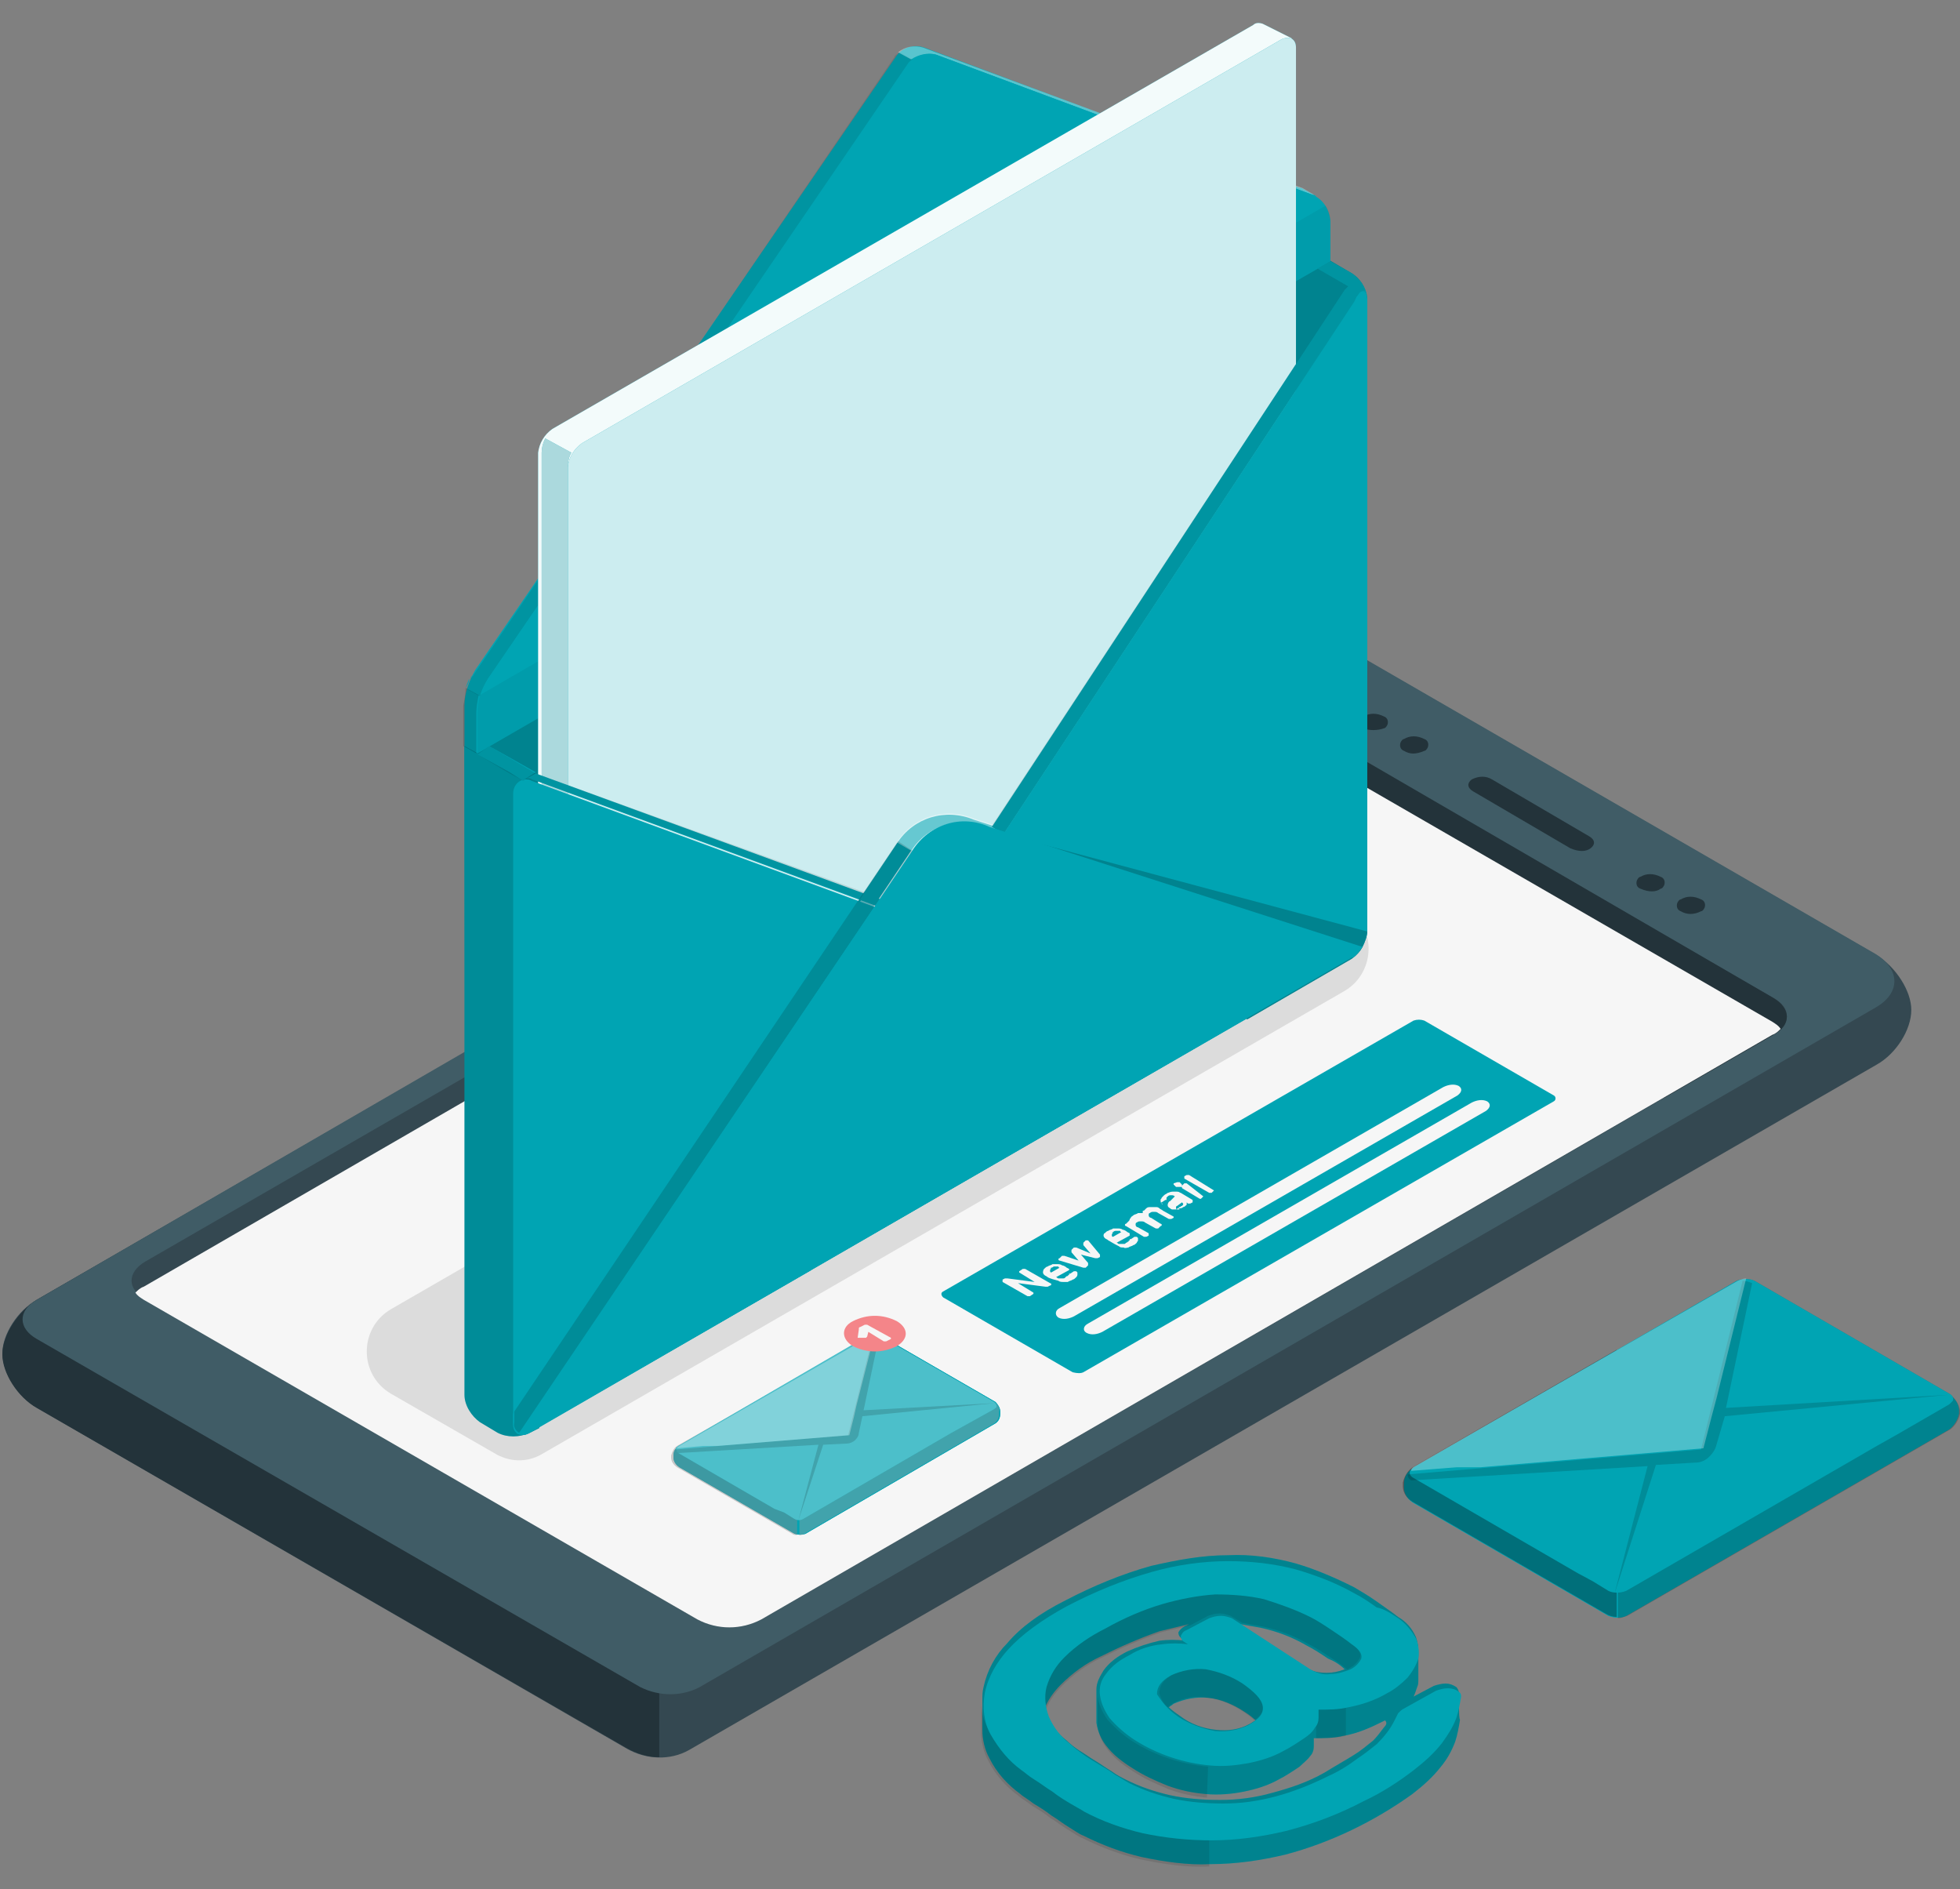 <?xml version="1.0" encoding="UTF-8"?> <!-- Generator: Adobe Illustrator 25.0.1, SVG Export Plug-In . SVG Version: 6.00 Build 0) --> <svg xmlns="http://www.w3.org/2000/svg" xmlns:xlink="http://www.w3.org/1999/xlink" version="1.1" id="Layer_1" x="0px" y="0px" viewBox="0 0 165 159" style="enable-background:new 0 0 165 159;" xml:space="preserve"><rect x="0" y="0" width="165" height="159" fill="#808080" stroke="none"/> <style type="text/css"> .st0{fill:#344851;} .st1{fill:#23333A;} .st2{fill:#405C66;} .st3{fill:#F6F6F6;} .st4{fill:#00A4B3;} .st5{opacity:0.3;fill:#FFFFFF;enable-background:new ;} .st6{opacity:0.15;fill:#010101;enable-background:new ;} .st7{opacity:0.2;fill:#010101;enable-background:new ;} .st8{fill:#F48589;} .st9{fill:#DCDCDC;} .st10{opacity:0.1;fill:#010101;enable-background:new ;} .st11{opacity:0.35;fill:#FFFFFF;enable-background:new ;} .st12{opacity:5.000000e-02;fill:#010101;enable-background:new ;} .st13{opacity:0.95;fill:#FFFFFF;enable-background:new ;} .st14{opacity:0.8;fill:#FFFFFF;enable-background:new ;} .st15{opacity:0.7;fill:#FFFFFF;enable-background:new ;} .st16{opacity:0.4;fill:#FFFFFF;enable-background:new ;} </style> <g> <g id="freepik--Device--inject-5_4_"> <g id="freepik--device--inject-5_4_"> <g id="freepik--Mobile--inject-5_4_"> <path class="st0" d="M3.1,118.5l49.7,28.7c1.6,0.9,3.6,1,5.2,0.1l100-57.7c1.6-0.9,2.9-2.9,2.9-4.6c0-1.6-1.3-3.6-2.9-4.6 l-49.5-28.6c-1.8-0.9-3.9-0.9-5.7,0L3.1,109.4c-1.6,0.9-2.9,2.9-2.9,4.5S1.5,117.6,3.1,118.5z"></path> <path class="st1" d="M52.7,147.1L3.1,118.5c-1.6-0.9-2.9-2.9-2.9-4.5s1.3-3.6,2.9-4.6l52.4-30.2v68.7 C54.5,147.9,53.6,147.6,52.7,147.1z"></path> <path class="st2" d="M53.9,142c1.6,0.8,3.5,0.8,5,0l99-57.2c2.1-1.2,2.1-3.2,0-4.5l-49.5-28.6c-1.8-0.9-3.9-0.9-5.7,0L3.1,109.4 c-1.6,0.9-1.6,2.4,0,3.3L53.9,142z"></path> <path class="st0" d="M58.7,136.3c1.7,0.9,3.7,0.9,5.4,0l85.2-49.2c1.5-0.9,1.5-2.3,0-3.1l-46.6-26.9c-1.7-0.9-3.7-0.9-5.4,0 l-85.1,49.1c-1.5,0.9-1.5,2.3,0,3.1L58.7,136.3z"></path> <path class="st1" d="M100.2,56.4c0.9,0,1.8,0.2,2.6,0.6l46.5,27c1.5,0.9,1.5,2.3,0,3.1l-9.2,5.3l-39.9-25.5V56.4L100.2,56.4z"></path> <path class="st3" d="M97.2,59.1c1.7-0.9,3.7-0.9,5.4,0L149.2,86c0.3,0.2,0.5,0.3,0.7,0.6c-0.2,0.2-0.4,0.4-0.7,0.5l-85.1,49.2 c-1.7,0.9-3.7,0.9-5.4,0l-46.6-26.9c-0.3-0.2-0.5-0.3-0.7-0.6c0.2-0.2,0.4-0.4,0.7-0.5L97.2,59.1z"></path> <path class="st1" d="M132.2,71.4l-8.2-4.8c-0.5-0.3-0.5-0.7-0.1-1c0.6-0.3,1.2-0.3,1.7,0l8.2,4.8c0.5,0.3,0.5,0.7,0.1,1 C133.5,71.7,132.9,71.7,132.2,71.4z"></path> <path class="st1" d="M118.2,63.2c-0.3-0.1-0.4-0.4-0.3-0.7c0.1-0.2,0.2-0.3,0.3-0.3c0.5-0.3,1.1-0.3,1.7,0 c0.3,0.1,0.4,0.4,0.3,0.7c-0.1,0.2-0.2,0.3-0.3,0.3C119.2,63.5,118.7,63.5,118.2,63.2z"></path> <path class="st1" d="M114.8,61.3c-0.3-0.1-0.4-0.4-0.3-0.7c0.1-0.2,0.2-0.3,0.3-0.3c0.5-0.3,1.1-0.3,1.7,0 c0.3,0.1,0.4,0.4,0.3,0.7c-0.1,0.2-0.2,0.3-0.3,0.3C116,61.5,115.2,61.5,114.8,61.3z"></path> <path class="st1" d="M141.5,76.7c-0.3-0.1-0.4-0.4-0.3-0.7c0.1-0.2,0.2-0.3,0.3-0.3c0.5-0.3,1.1-0.3,1.7,0 c0.3,0.1,0.4,0.4,0.3,0.7c-0.1,0.2-0.2,0.3-0.3,0.3C142.6,77,142,77,141.5,76.7z"></path> <path class="st1" d="M138.1,74.8c-0.3-0.1-0.4-0.4-0.3-0.7c0.1-0.2,0.2-0.3,0.3-0.3c0.5-0.3,1.1-0.3,1.7,0 c0.3,0.1,0.4,0.4,0.3,0.7c-0.1,0.2-0.2,0.3-0.3,0.3C139.4,75.1,138.8,75.1,138.1,74.8z"></path> </g> <g id="freepik--mail-notification--inject-5_4_"> <path class="st4" d="M56.7,122.5v0.2c0,0.3,0.2,0.6,0.5,0.8l9.7,5.6c0.3,0.1,0.6,0.1,0.9,0l16-9.3c0.3-0.2,0.4-0.5,0.4-0.8v-0.2 c0-0.3-0.2-0.6-0.4-0.8l-9.7-5.6c-0.3-0.1-0.6-0.1-0.9,0l-16,9.3C56.8,121.9,56.7,122.2,56.7,122.5z"></path> <path class="st4" d="M56.7,122.5v0.2c0,0.3,0.2,0.6,0.5,0.8l9.7,5.6c0.3,0.1,0.6,0.1,0.9,0l16-9.3c0.3-0.2,0.4-0.5,0.4-0.8v-0.2 c0-0.3-0.2-0.6-0.4-0.8l-9.7-5.6c-0.3-0.1-0.6-0.1-0.9,0l-16,9.3C56.8,121.9,56.7,122.2,56.7,122.5z"></path> <path class="st5" d="M83.8,118.1l-9.7-5.6c-0.3-0.1-0.6-0.1-0.9,0l-5.9,3.4v13.3l0,0c0.2,0,0.3,0,0.4-0.1l16-9.3 c0.3-0.2,0.4-0.5,0.4-0.8v-0.2C84.2,118.6,84,118.2,83.8,118.1z"></path> <path class="st6" d="M83.8,118.1l-9.7-5.6c-0.3-0.1-0.6-0.1-0.9,0l-5.9,3.4v13.3l0,0c0.2,0,0.3,0,0.4-0.1l16-9.3 c0.3-0.2,0.4-0.5,0.4-0.8v-0.2C84.2,118.6,84,118.2,83.8,118.1z"></path> <path class="st5" d="M67.2,115.9L57,121.7c-0.3,0.2-0.4,0.5-0.5,0.8v0.2c0,0.3,0.2,0.6,0.5,0.8l9.7,5.6c0.1,0.1,0.3,0.1,0.4,0.1 l0,0L67.2,115.9L67.2,115.9z"></path> <path class="st7" d="M67.2,115.9L57,121.7c-0.3,0.2-0.4,0.5-0.5,0.8v0.2c0,0.3,0.2,0.6,0.5,0.8l9.7,5.6c0.1,0.1,0.3,0.1,0.4,0.1 l0,0L67.2,115.9L67.2,115.9z"></path> <path class="st4" d="M65.2,127l-8.1-4.7c-0.1-0.1-0.2-0.2-0.2-0.4c0-0.1,0.1-0.1,0.2-0.2l16-9.3c0.3-0.1,0.6-0.1,0.9,0l9.7,5.6 c0.1,0.1,0.2,0.2,0.2,0.4c0,0.1-0.1,0.1-0.2,0.2l-2.7,1.5l-0.9,0.5l-12.4,7.2c-0.3,0.2-0.6,0.2-0.9,0l-0.8-0.5L65.2,127z"></path> <path class="st5" d="M65.2,127l-8.1-4.7c-0.1-0.1-0.2-0.2-0.2-0.4c0-0.1,0.1-0.1,0.2-0.2l16-9.3c0.3-0.1,0.6-0.1,0.9,0l9.7,5.6 c0.1,0.1,0.2,0.2,0.2,0.4c0,0.1-0.1,0.1-0.2,0.2l-2.7,1.5l-0.9,0.5l-12.4,7.2c-0.3,0.2-0.6,0.2-0.9,0l-0.8-0.5L65.2,127z"></path> <path class="st6" d="M72.6,119.2l11.1-1.1l-11,0.6l1.3-6.2c-0.2-0.1-0.3-0.1-0.5-0.1l-2.1,8.4L56.9,122c0,0.1,0.1,0.2,0.2,0.3 l11.8-0.7l-1.7,6.4l2.1-6.4l0,0l2-0.1c0.2,0,0.5-0.1,0.7-0.3l0,0c0.2-0.2,0.3-0.4,0.3-0.6L72.6,119.2z"></path> <path class="st5" d="M60.4,121.7l11.1-0.9l0.4-1.6l0.2-0.9l1.5-5.9c-0.1,0-0.3,0-0.4,0.1l-8,4.6l-8,4.6 c-0.1,0.1-0.2,0.1-0.2,0.2l2.2-0.2L60.4,121.7z"></path> <path class="st8" d="M71.8,111.2c1.2-0.6,2.5-0.6,3.7,0c1,0.6,1,1.5,0,2.1c-1.2,0.6-2.5,0.6-3.7,0 C70.8,112.7,70.8,111.7,71.8,111.2z"></path> <path class="st3" d="M72.2,112.6L72.2,112.6C72.2,112.5,72.2,112.5,72.2,112.6l0.1-0.7c0,0,0,0,0-0.1c0,0,0-0.1,0.1-0.1l0.4-0.2 h0.1H73l2,1.1c0,0,0,0,0,0.1l0,0l-0.4,0.2h-0.1h-0.1l-1.3-0.8l-0.1,0.4c0,0,0,0-0.1,0.1h-0.1H72.2z"></path> </g> <g id="freepik--Notification--inject-5_4_"> <path class="st4" d="M90.3,115.5l-10.9-6.3c-0.2-0.2-0.2-0.4,0-0.5L119,85.9c0.3-0.1,0.6-0.1,0.9,0l10.9,6.3 c0.2,0.1,0.2,0.4,0,0.5l-39.6,22.8C91,115.6,90.7,115.6,90.3,115.5z"></path> <path class="st3" d="M88.2,108.3L88.2,108.3h-0.2l-2.3-0.3l1.3,0.8c0,0,0,0,0,0.1l0,0l-0.3,0.2h-0.1h-0.1l-2.1-1.2 c0,0,0,0,0-0.1c0,0,0,0,0-0.1l0.2-0.1h0.1h0.1l2.3,0.3l-1.3-0.8c0,0,0,0,0-0.1l0,0l0.3-0.2h0.1h0.1l2.1,1.2c0,0,0.1,0,0.1,0.1 c0,0,0,0.1-0.1,0.1L88.2,108.3z"></path> <path class="st3" d="M88.2,107.5c-0.1-0.1-0.2-0.1-0.3-0.2c-0.1-0.1-0.1-0.2-0.1-0.2s0-0.2,0.1-0.3c0.1-0.1,0.2-0.2,0.3-0.2 c0.1-0.1,0.3-0.1,0.4-0.2c0.1,0,0.3,0,0.4,0s0.3,0,0.4,0.1c0.1,0,0.3,0.1,0.4,0.2l0.2,0.1c0,0,0,0,0,0.1l0,0l-1.1,0.6 c0.1,0,0.1,0.1,0.2,0.1s0.1,0,0.2,0s0.1,0,0.2,0s0.1,0,0.2-0.1s0.1-0.1,0.2-0.1c0,0,0-0.1,0.1-0.1c0,0,0,0,0-0.1c0,0,0,0,0.1,0 l0.3-0.2h0.1h0.1l0.1,0.1c0,0.1,0,0.1,0,0.2s-0.1,0.2-0.1,0.2c-0.1,0.1-0.2,0.2-0.3,0.2c-0.1,0.1-0.3,0.1-0.4,0.2 c-0.1,0-0.3,0-0.4,0s-0.3,0-0.4-0.1C88.3,107.6,88.2,107.5,88.2,107.5z M88.5,106.7C88.4,106.7,88.4,106.8,88.5,106.7l-0.1,0.2 v0.1c0,0,0,0.1,0.1,0.1l0.7-0.4c0,0-0.1,0-0.1-0.1c-0.1,0-0.1,0-0.2,0s-0.1,0-0.2,0C88.6,106.7,88.5,106.7,88.5,106.7z"></path> <path class="st3" d="M91.8,105.5l-0.6-0.7c0,0,0,0,0-0.1c0,0,0,0,0-0.1l0.2-0.2h0.1h0.1l0,0l1,1.2c0,0,0,0,0,0.1c0,0,0,0,0,0.1 l-0.2,0.1h-0.1h-0.1l-1.2-0.3l0.6,0.7c0,0,0,0,0,0.1c0,0,0,0,0,0.1l-0.2,0.2h-0.1h-0.1l-2-0.6l0,0c0,0-0.1,0-0.1-0.1 c0,0,0-0.1,0.1-0.1l0.2-0.2h0.1h0.1l1.2,0.4l-0.6-0.7c0,0,0,0,0-0.1c0,0,0,0,0-0.1l0.2-0.2h0.1h0.1L91.8,105.5z"></path> <path class="st3" d="M93.3,104.4c-0.1-0.1-0.2-0.1-0.3-0.2c-0.1-0.1-0.1-0.2-0.1-0.2s0-0.2,0.1-0.2c0.1-0.1,0.2-0.2,0.3-0.2 c0.1-0.1,0.3-0.1,0.4-0.2c0.1,0,0.3,0,0.4,0s0.3,0,0.4,0.1c0.1,0,0.3,0.1,0.4,0.2l0.2,0.1c0,0,0,0,0,0.1c0,0,0,0,0,0.1l-1.1,0.6 c0.1,0,0.1,0.1,0.2,0.1s0.1,0,0.2,0s0.1,0,0.2,0s0.1,0,0.2-0.1c0.1,0,0.1-0.1,0.2-0.1c0,0,0-0.1,0.1-0.1c0,0,0,0,0-0.1 c0,0,0,0,0.1,0l0.3-0.2c0.1,0,0.1,0,0.2,0l0.1,0.1c0,0.1,0,0.1,0,0.2s-0.1,0.1-0.1,0.2c-0.1,0.1-0.2,0.2-0.3,0.2 c-0.1,0.1-0.3,0.1-0.4,0.2c-0.1,0-0.3,0.1-0.4,0c-0.2,0-0.3,0-0.4-0.1C93.6,104.6,93.5,104.5,93.3,104.4z M93.7,103.7 C93.6,103.7,93.6,103.8,93.7,103.7l-0.1,0.2v0.1c0,0,0,0.1,0.1,0.1l0.7-0.4c0,0-0.1,0-0.1-0.1c-0.1,0-0.1,0-0.2,0s-0.1,0-0.2,0 C93.8,103.6,93.7,103.7,93.7,103.7L93.7,103.7z"></path> <path class="st3" d="M95.1,102.7c0-0.1,0-0.1,0.1-0.2c0-0.1,0.1-0.1,0.2-0.2s0.3-0.1,0.4-0.2c0.1,0,0.3,0,0.4,0V102 c0-0.1,0-0.1,0.1-0.1l0.1-0.1l0.1-0.1c0.1-0.1,0.2-0.1,0.4-0.1c0.1,0,0.2,0,0.4,0c0.1,0,0.2,0,0.3,0.1s0.2,0.1,0.3,0.2l0.9,0.5 v0.1l0,0l-0.2,0.1h-0.1h-0.1l-0.9-0.5c-0.1-0.1-0.2-0.1-0.4-0.1c-0.1,0-0.2,0-0.3,0.1c-0.1,0-0.1,0.1-0.1,0.2s0.1,0.2,0.2,0.2 l0.8,0.5c0,0,0.1,0,0.1,0.1c0,0,0,0.1-0.1,0.1l-0.2,0.2h-0.1h-0.1l-0.9-0.5c-0.1-0.1-0.2-0.1-0.4-0.1c-0.1,0-0.2,0-0.3,0.1 c-0.1,0-0.1,0.1-0.1,0.2s0.1,0.2,0.2,0.2l0.9,0.5c0,0,0,0,0,0.1c0,0,0,0,0,0.1l-0.2,0.1c-0.1,0-0.1,0-0.2,0l-1.5-0.9 c0,0-0.1,0-0.1-0.1c0,0,0-0.1,0.1-0.1L95.1,102.7L95.1,102.7C95.1,102.8,95,102.6,95.1,102.7L95.1,102.7z"></path> <path class="st3" d="M97.8,101.3L97.8,101.3c-0.1-0.1-0.1-0.2-0.1-0.3s0.1-0.1,0.1-0.2c0.1-0.1,0.2-0.2,0.2-0.2 c0.1-0.1,0.2-0.1,0.3-0.2c0.1,0,0.2-0.1,0.4-0.1c0.1,0,0.2,0,0.4,0s0.2,0.1,0.3,0.1l1,0.6c0,0,0,0,0,0.1c0,0,0,0,0,0.1l-0.2,0.1 h-0.1h-0.1l-0.1-0.1c0,0.1,0,0.2,0,0.2c-0.1,0.1-0.2,0.2-0.3,0.2c-0.1,0.1-0.2,0.1-0.3,0.1c-0.1,0-0.2,0-0.3,0.1 c-0.1,0-0.2,0-0.3,0c-0.1,0-0.2-0.1-0.2-0.1c-0.2-0.1-0.2-0.2-0.2-0.3c0-0.1,0.1-0.3,0.2-0.3l0.4-0.4c-0.1-0.1-0.2-0.1-0.3-0.1 s-0.2,0-0.3,0.1l-0.1,0.1v0.1c0,0,0,0,0,0.1c0,0,0,0-0.1,0l-0.3,0.2h-0.1C98,101.4,97.8,101.4,97.8,101.3z M99.3,101.6 c0.1,0,0.1-0.1,0.2-0.1l0.1-0.1v-0.1l-0.1-0.1l0,0l-0.4,0.3c-0.1,0-0.1,0.1-0.1,0.2c0,0,0,0.1,0.1,0.1s0.1,0,0.2,0 C99.2,101.6,99.2,101.6,99.3,101.6L99.3,101.6z"></path> <path class="st3" d="M99.1,99.5c0.1,0,0.1,0,0.2,0l0.2,0.2c0,0,0,0,0,0.1c0,0,0,0,0,0.1l-0.3,0h-0.1H99l-0.2-0.2c0,0,0,0,0-0.1 l0,0L99.1,99.5z M101.3,100.7L101.3,100.7C101.3,100.8,101.3,100.8,101.3,100.7l-0.2,0.2h-0.1H101l-1.5-0.9c0,0,0,0,0-0.1 c0,0,0,0,0-0.1l0.2-0.2h0.1h0.1L101.3,100.7z"></path> <path class="st3" d="M102.2,100.2C102.2,100.2,102.2,100.2,102.2,100.2C102.2,100.3,102.2,100.3,102.2,100.2l-0.2,0.2h-0.1h-0.1 l-2.1-1.2c0,0,0,0,0-0.1c0,0,0,0,0-0.1l0.2-0.1h0.1h0.1L102.2,100.2z"></path> <path class="st3" d="M89.2,110.1l32.3-18.6c0.4-0.2,0.9-0.3,1.3-0.1c0.3,0.2,0.3,0.5-0.1,0.8l-32.3,18.6 c-0.4,0.2-0.9,0.3-1.3,0.1C88.8,110.7,88.8,110.3,89.2,110.1z"></path> <path class="st3" d="M91.6,111.4l32.3-18.6c0.4-0.2,0.9-0.3,1.3-0.1c0.3,0.2,0.3,0.5-0.1,0.8l-32.3,18.6 c-0.4,0.2-0.9,0.3-1.3,0.1S91.2,111.6,91.6,111.4z"></path> </g> </g> </g> <g id="freepik--Character--inject-5_4_"> <g id="freepik--character-envelope--inject-5_4_"> <path id="freepik--shadow--inject-5_4_" class="st9" d="M41.6,122.3l-8.7-5c-2.7-1.6-2.7-5.5,0-7.1l67.4-38.9 c1.2-0.7,2.8-0.7,4,0l8.8,4.9c2.8,1.6,2.8,5.6,0.1,7.2l-67.6,39C44.4,123.1,42.9,123.1,41.6,122.3z"></path> <g id="freepik--Back--inject-5_4_"> <path class="st4" d="M39.1,62.8l71.8-41.5l2.9,1.7c0.8,0.5,1.3,1.4,1.3,2.3v53c-0.1,0.9-0.6,1.8-1.3,2.3l-69.1,39.9 c-0.8,0.4-1.8,0.4-2.7,0l-1.5-0.9c-0.8-0.5-1.3-1.4-1.3-2.3L39.1,62.8z"></path> <path class="st7" d="M39.1,62.8l71.8-41.5l2.9,1.7c0.8,0.5,1.3,1.4,1.3,2.3v53c-0.1,0.9-0.6,1.8-1.3,2.3l-69.1,39.9 c-0.8,0.4-1.8,0.4-2.7,0l-1.5-0.9c-0.8-0.5-1.3-1.4-1.3-2.3L39.1,62.8z"></path> <path class="st4" d="M110.5,16.7l0.3-0.2l-1.1-0.6l0,0c-0.1-0.1-0.2-0.1-0.3-0.1L77.8,4c-0.9-0.3-1.9,0-2.4,0.8L40,56.4 c-0.5,0.9-0.9,1.9-0.9,3v3.4l1.1,0.6L111,21.3v-3.4C110.8,17.5,110.8,17,110.5,16.7z"></path> <path class="st10" d="M76.8,5c-0.1,0.1-0.3,0.2-0.4,0.4L41.1,57.1c-0.3,0.5-0.5,1-0.7,1.5L39.3,58c0.1-0.3,0.2-0.5,0.3-0.8l0,0 c0-0.1,0.1-0.2,0.2-0.3l0,0c0.1-0.1,0.1-0.2,0.2-0.3L75.3,4.8c0.1-0.1,0.1-0.2,0.2-0.2c0.1-0.1,0.1-0.1,0.2-0.2L76.8,5z"></path> <path class="st11" d="M110.8,16.5c-0.1-0.1-0.2-0.1-0.3-0.1L78.8,4.6c-0.7-0.2-1.5,0-2.1,0.4l-1.1-0.6c0.6-0.5,1.4-0.6,2.1-0.4 l31.6,11.7c0.1,0,0.2,0.1,0.3,0.1L110.8,16.5z"></path> <path class="st4" d="M39.8,56.7c0.1-0.1,0.1-0.2,0.2-0.3C39.9,56.5,39.9,56.6,39.8,56.7z"></path> <path class="st4" d="M75.5,4.6c0.1-0.1,0.1-0.1,0.2-0.2C75.7,4.4,75.6,4.5,75.5,4.6z"></path> <path class="st4" d="M39.2,57.9c0.1-0.3,0.2-0.5,0.3-0.8C39.5,57.4,39.4,57.6,39.2,57.9z"></path> <path class="st4" d="M39.6,57.1c0-0.1,0.1-0.2,0.2-0.3C39.7,56.9,39.7,57,39.6,57.1z"></path> <path class="st7" d="M39.6,57.1L39.6,57.1L39.6,57.1z"></path> <path class="st7" d="M39.2,57.9L39.2,57.9L39.2,57.9z"></path> <path class="st7" d="M75.7,4.4L75.7,4.4L75.7,4.4z"></path> <path class="st7" d="M39.8,56.8L39.8,56.8L39.8,56.8z"></path> <path class="st7" d="M75.3,4.8c0.1-0.1,0.1-0.2,0.2-0.2C75.5,4.6,75.3,4.7,75.3,4.8z"></path> <path class="st4" d="M76.5,5.4L41.1,57.1C40.5,58,40.2,59,40.2,60v3.4L112,22v-3.4c-0.1-1-0.6-1.8-1.5-2.2L78.8,4.6 C78,4.4,77,4.7,76.5,5.4z"></path> <path class="st12" d="M112,18.5c0-0.4-0.2-0.9-0.4-1.2L40.4,58.5l0,0c-0.1,0.5-0.2,1-0.2,1.5v3.4L112,22V18.5z"></path> </g> <g id="freepik--Paper--inject-5_4_"> <path class="st4" d="M109,4c0-0.3-0.1-0.6-0.3-0.8L106.3,2c-0.3-0.1-0.6-0.1-0.8,0.1l-59,34c-0.7,0.5-1.1,1.2-1.2,2v70.6 c0,0.3,0.1,0.6,0.3,0.8l2.2,1.2c0.3,0.1,0.6,0.1,0.8-0.1l59-34c0.7-0.5,1.1-1.2,1.2-2.1V4H109z"></path> <path class="st13" d="M109,4c0-0.3-0.1-0.6-0.3-0.8L106.3,2c-0.3-0.1-0.6-0.1-0.8,0.1l-59,34c-0.7,0.5-1.1,1.2-1.2,2v70.6 c0,0.3,0.1,0.6,0.3,0.8l2.2,1.2c0.3,0.1,0.6,0.1,0.8-0.1l59-34c0.7-0.5,1.1-1.2,1.2-2.1V4H109z"></path> <path class="st4" d="M48.9,110.6l59-34c0.7-0.5,1.1-1.2,1.2-2V4c0-0.7-0.5-1-1.2-0.7l-58.9,34c-0.7,0.5-1.1,1.2-1.2,2v70.6 C47.7,110.7,48.2,111,48.9,110.6z"></path> <path class="st14" d="M48.9,110.6l59-34c0.7-0.5,1.1-1.2,1.2-2V4c0-0.7-0.5-1-1.2-0.7l-58.9,34c-0.7,0.5-1.1,1.2-1.2,2v70.6 C47.7,110.7,48.2,111,48.9,110.6z"></path> <path class="st4" d="M47.7,109.9c0,0.3,0.1,0.5,0.3,0.7c-0.4-0.2-1.9-1.1-2.1-1.2c-0.2-0.2-0.4-0.5-0.3-0.8V38.1 c0-0.4,0.1-0.8,0.3-1.2l2.2,1.2c-0.2,0.3-0.3,0.8-0.3,1.2v70.6H47.7z"></path> <path class="st15" d="M47.7,109.9c0,0.3,0.1,0.5,0.3,0.7c-0.4-0.2-1.9-1.1-2.1-1.2c-0.2-0.2-0.4-0.5-0.3-0.8V38.1 c0-0.4,0.1-0.8,0.3-1.2l2.2,1.2c-0.2,0.3-0.3,0.8-0.3,1.2v70.6H47.7z"></path> <path class="st12" d="M47.7,109.9c0,0.3,0.1,0.5,0.3,0.7c-0.4-0.2-1.9-1.1-2.1-1.2c-0.2-0.2-0.4-0.5-0.3-0.8V38.1 c0-0.4,0.1-0.8,0.3-1.2l2.2,1.2c-0.2,0.3-0.3,0.8-0.3,1.2v70.6H47.7z"></path> </g> <g id="freepik--Front--inject-5_4_"> <path class="st4" d="M113.2,79L113.2,79l-30-9.4c-2.3-1-5.1-0.2-6.5,2l-32,47.6l-1.2,0.7l0,0c-0.3,0.2-0.6,0.2-0.9,0.1l32.9-49 c1.4-2.2,4.1-3,6.5-2L113.2,79z"></path> <path class="st16" d="M73.8,76.3L73.8,76.3l-29.1,42.9l-1.2,0.7l0,0c-0.3,0.2-0.6,0.2-0.9,0.1l30-44.4L73.8,76.3z"></path> <path class="st16" d="M113.2,79L113.2,79l-30-9.4c-2.3-1-5.1-0.2-6.5,2l-1.2-0.7c1.4-2.2,4.1-3,6.5-2L113.2,79z"></path> <path class="st4" d="M115.1,25L115.1,25c-0.1-0.4-0.3-0.5-0.5-0.3c-0.1,0.1-0.2,0.2-0.3,0.4l-0.2,0.2L84.5,70.2l-4.4,6.1 c-0.6,0.7-1.5,1.1-2.4,0.9l-3.8-0.9L44.8,65.6c-0.2-0.1-0.4-0.1-0.6,0c-0.1,0-0.2,0-0.2,0.1l1.1-0.6l27.9,10.2l3.7,1.3 c0.9,0.2,1.8-0.2,2.4-0.9l4.4-6.1l29.7-45.2c0.1-0.1,0.2-0.2,0.3-0.3l-2.6-1.5L112,22l1.8,1C114.5,23.5,115,24.2,115.1,25z"></path> <path class="st16" d="M84.5,70.2l-4.4,6.2c-0.6,0.7-1.5,1.1-2.4,0.9l-3.8-0.9l0.1-0.1l0.2-0.3l2.5,0.6c0.9,0.2,1.8-0.2,2.4-0.9 l4.4-6.1L84.5,70.2z"></path> <path class="st10" d="M113.8,23l-1.8-1l-1.1,0.6l2.6,1.5l0,0c-0.1,0.1-0.2,0.2-0.3,0.3L83.5,69.5v0.1l0,0l1.1,0.6l29.5-44.9 l0.1-0.3c0.1-0.1,0.2-0.3,0.3-0.4c0.3-0.2,0.5-0.1,0.5,0.3l0,0C115,24.2,114.5,23.5,113.8,23z"></path> <path class="st4" d="M45.4,66.5l-6.3-3.7v54.6c0,0.9,0.6,1.8,1.3,2.3l1.5,0.9c0.8,0.4,1.8,0.4,2.7,0l0.8-0.4V66.5z"></path> <path class="st6" d="M45.4,66.5l-6.3-3.7v54.6c0,0.9,0.6,1.8,1.3,2.3l1.5,0.9c0.8,0.4,1.8,0.4,2.7,0l0.8-0.4V66.5z"></path> <path class="st4" d="M115.1,25.3v53c0,0.5-0.2,1-0.4,1.4c-0.2,0.3-0.5,0.7-0.8,0.9h-0.1l-0.1,0.1l-69.2,39.9l0,0 c-0.3,0.2-0.6,0.2-0.9,0.1c-0.2-0.1-0.4-0.4-0.4-0.7c0-0.1,0-0.2,0-0.2v-53c0-0.7,0.5-1.2,1.1-1.2c0.1,0,0.3,0,0.4,0.1 l29.1,10.7l3.8,0.9c0.9,0.2,1.8-0.2,2.4-0.9l4.4-6.1L114,25.4l0.2-0.4C114.7,24.3,115.1,24.5,115.1,25.3z"></path> <path class="st4" d="M113.8,80.7C113.8,80.7,113.8,80.6,113.8,80.7L113.8,80.7c0.4-0.3,0.7-0.6,0.9-1c0.2-0.4,0.4-0.9,0.4-1.3 l-30.6-8.2L105,85.8L113.8,80.7z"></path> <path class="st7" d="M113.8,80.7C113.8,80.7,113.8,80.6,113.8,80.7L113.8,80.7c0.4-0.3,0.7-0.6,0.9-1c0.2-0.4,0.4-0.9,0.4-1.3 l-30.6-8.2L105,85.8L113.8,80.7z"></path> <path class="st4" d="M43.2,119.8c0,0.3,0.1,0.7,0.4,0.9c0.3,0.1,0.7,0.1,0.9-0.1l0,0l23.8-13.7l5.4-30.5L43.2,119L43.2,119.8 L43.2,119.8z"></path> <path class="st6" d="M76.8,71.6l-33.1,49c-0.3-0.2-0.5-0.5-0.4-0.9v-0.9l32.3-48l0,0L76.8,71.6z"></path> <path class="st4" d="M114.7,79.7c-0.2,0.3-0.5,0.7-0.8,0.9h-0.1l-69.2,40l0,0c-0.3,0.2-0.6,0.2-0.9,0.1l33.1-49.1 c1.4-2.2,4.1-3.1,6.5-2L114.7,79.7z"></path> <path class="st6" d="M39.2,57.9l1.1,0.6c-0.1,0.5-0.2,1-0.2,1.5v3.4l-1.1-0.6v-3.4C39.1,58.9,39.2,58.4,39.2,57.9z"></path> <polygon class="st4" points="45.1,65 44,65.7 42.9,65 40.2,63.5 41.2,62.8 "></polygon> <path class="st10" d="M45.1,65.1l-3.9-2.3l-1,0.7l2.7,1.6l1.1,0.6l0,0c0.1,0,0.1,0,0.2-0.1c0.2,0,0.4,0,0.6,0l2.2,0.8l25.4,9.3 l0.4-0.6L45.1,65.1z"></path> </g> </g> </g> <g id="freepik--Icon--inject-5_4_"> <g id="freepik--At--inject-5_4_"> <path class="st4" d="M122.8,142.4c0-0.1-0.1-0.3-0.2-0.4c-0.3-0.2-0.6-0.3-0.9-0.3s-0.7,0.1-1,0.2l-1.7,0.9 c0.1-0.2,0.2-0.5,0.3-0.8c0.1-0.2,0.1-0.4,0.1-0.6c0-0.4,0-2.3,0-2.5c0-0.4-0.1-0.8-0.2-1.1c-0.3-0.7-0.8-1.3-1.5-1.7 c-0.5-0.4-1.1-0.8-1.8-1.3c-0.7-0.5-1.4-0.9-1.9-1.2c-1.6-0.8-3.2-1.5-4.9-2c-1.8-0.5-3.8-0.8-5.7-0.7c-2.2,0-4.3,0.4-6.5,0.9 c-2.5,0.7-4.9,1.7-7.2,2.9c-2.2,1.1-3.8,2.3-4.9,3.6c-1,1-1.7,2.3-2,3.7c-0.1,0.4-0.1,0.7-0.1,1.1c0,0.4,0,2.1,0,2.5 c0,0.8,0.2,1.7,0.6,2.4c0.6,1.2,1.5,2.2,2.6,3c0.2,0.2,0.6,0.4,1.1,0.8c0.5,0.3,1,0.6,1.5,1c0.5,0.3,1,0.7,1.5,1s0.9,0.6,1.2,0.7 c1.6,0.8,3.2,1.4,4.9,1.8c1.9,0.4,3.9,0.7,5.8,0.6c2.1,0,4.2-0.3,6.3-0.8c3.8-1,7.5-2.8,10.7-5.1c0.9-0.7,1.7-1.4,2.4-2.3 c0.5-0.6,0.9-1.3,1.2-2.1c0.2-0.6,0.3-1.2,0.4-1.8v-0.1C122.8,144.8,122.8,142.4,122.8,142.4z M116.5,145.4 c-0.3,0.4-0.6,0.8-0.9,1.1c-0.5,0.4-1.1,0.9-1.6,1.2c-0.8,0.5-1.7,1-2.5,1.5c-1.4,0.8-2.9,1.3-4.4,1.7c-1.4,0.4-2.9,0.6-4.4,0.6 c-1.4,0-2.8-0.1-4.2-0.4c-1.3-0.3-2.5-0.7-3.7-1.3c-0.4-0.2-0.8-0.4-1.2-0.7c-0.5-0.3-0.9-0.6-1.4-0.9c-0.5-0.3-0.9-0.6-1.4-0.9 c-0.3-0.2-0.7-0.5-1-0.8c-0.8-0.6-1.4-1.4-1.8-2.3c0-0.1-0.1-0.2-0.1-0.3c0.3-0.8,0.8-1.5,1.4-2.1c1-1,2.1-1.8,3.4-2.4 c1.6-0.8,3.2-1.5,4.9-2.1c0.8-0.2,1.7-0.4,2.5-0.6l-0.4,0.2c-0.2,0.1-0.4,0.3-0.5,0.5c0,0.2,0.1,0.4,0.3,0.5l0.3,0.2 c-0.7-0.1-1.5-0.1-2.2,0c-0.9,0.2-1.8,0.5-2.7,0.9c-0.8,0.4-1.5,0.9-2,1.6c-0.3,0.5-0.6,1-0.6,1.6c0,0.1,0,2.1,0,2.6 c0,0.1,0,0.2,0,0.2c0.1,0.7,0.4,1.4,0.8,1.9c0.6,0.8,1.4,1.4,2.2,1.9c0.9,0.6,2,1.1,3,1.5c1.1,0.4,2.1,0.6,3.2,0.7 c1.1,0.1,2.2,0,3.2-0.2s2-0.5,2.9-1c0.6-0.3,1.2-0.7,1.8-1.1c0.3-0.3,0.7-0.6,0.9-0.9c0.2-0.2,0.3-0.5,0.3-0.8c0-0.2,0-0.5,0-0.7 c0.8,0,1.7,0,2.5-0.2c1.2-0.2,2.3-0.7,3.3-1.2l0.2-0.1C116.8,145,116.7,145.2,116.5,145.4z M101.7,142.9c1.1,0.1,2.2,0.6,3.1,1.2 c0.3,0.2,0.6,0.4,0.9,0.7c-0.2,0.1-0.3,0.2-0.5,0.3c-0.9,0.5-1.9,0.6-2.8,0.5c-1.1-0.1-2.2-0.5-3.1-1.2c-0.3-0.2-0.7-0.5-0.9-0.7 c0.1-0.1,0.3-0.2,0.4-0.3C99.7,143,100.7,142.8,101.7,142.9L101.7,142.9L101.7,142.9z M113.2,140.5c-0.5,0.2-1,0.3-1.5,0.3 c-0.6,0-1.2-0.1-1.7-0.4l-5.6-3.7c0.6,0.1,1.1,0.2,1.7,0.3c1.4,0.3,2.7,0.8,3.9,1.5c0.6,0.3,1.2,0.7,1.8,1.1 C112.3,139.8,112.8,140.1,113.2,140.5L113.2,140.5L113.2,140.5z"></path> <path class="st7" d="M122.8,142.4c0-0.1-0.1-0.3-0.2-0.4c-0.3-0.2-0.6-0.3-0.9-0.3s-0.7,0.1-1,0.2l-1.7,0.9 c0.1-0.2,0.2-0.5,0.3-0.8c0.1-0.2,0.1-0.4,0.1-0.6c0-0.4,0-2.3,0-2.5c0-0.4-0.1-0.8-0.2-1.1c-0.3-0.7-0.8-1.3-1.5-1.7 c-0.5-0.4-1.1-0.8-1.8-1.3c-0.7-0.5-1.4-0.9-1.9-1.2c-1.6-0.8-3.2-1.5-4.9-2c-1.8-0.5-3.8-0.8-5.7-0.7c-2.2,0-4.3,0.4-6.5,0.9 c-2.5,0.7-4.9,1.7-7.2,2.9c-2.2,1.1-3.8,2.3-4.9,3.6c-1,1-1.7,2.3-2,3.7c-0.1,0.4-0.1,0.7-0.1,1.1c0,0.4,0,2.1,0,2.5 c0,0.8,0.2,1.7,0.6,2.4c0.6,1.2,1.5,2.2,2.6,3c0.2,0.2,0.6,0.4,1.1,0.8c0.5,0.3,1,0.6,1.5,1c0.5,0.3,1,0.7,1.5,1s0.9,0.6,1.2,0.7 c1.6,0.8,3.2,1.4,4.9,1.8c1.9,0.4,3.9,0.7,5.8,0.6c2.1,0,4.2-0.3,6.3-0.8c3.8-1,7.5-2.8,10.7-5.1c0.9-0.7,1.7-1.4,2.4-2.3 c0.5-0.6,0.9-1.3,1.2-2.1c0.2-0.6,0.3-1.2,0.4-1.8v-0.1C122.8,144.8,122.8,142.4,122.8,142.4z M116.5,145.4 c-0.3,0.4-0.6,0.8-0.9,1.1c-0.5,0.4-1.1,0.9-1.6,1.2c-0.8,0.5-1.7,1-2.5,1.5c-1.4,0.8-2.9,1.3-4.4,1.7c-1.4,0.4-2.9,0.6-4.4,0.6 c-1.4,0-2.8-0.1-4.2-0.4c-1.3-0.3-2.5-0.7-3.7-1.3c-0.4-0.2-0.8-0.4-1.2-0.7c-0.5-0.3-0.9-0.6-1.4-0.9c-0.5-0.3-0.9-0.6-1.4-0.9 c-0.3-0.2-0.7-0.5-1-0.8c-0.8-0.6-1.4-1.4-1.8-2.3c0-0.1-0.1-0.2-0.1-0.3c0.3-0.8,0.8-1.5,1.4-2.1c1-1,2.1-1.8,3.4-2.4 c1.6-0.8,3.2-1.5,4.9-2.1c0.8-0.2,1.7-0.4,2.5-0.6l-0.4,0.2c-0.2,0.1-0.4,0.3-0.5,0.5c0,0.2,0.1,0.4,0.3,0.5l0.3,0.2 c-0.7-0.1-1.5-0.1-2.2,0c-0.9,0.2-1.8,0.5-2.7,0.9c-0.8,0.4-1.5,0.9-2,1.6c-0.3,0.5-0.6,1-0.6,1.6c0,0.1,0,2.1,0,2.6 c0,0.1,0,0.2,0,0.2c0.1,0.7,0.4,1.4,0.8,1.9c0.6,0.8,1.4,1.4,2.2,1.9c0.9,0.6,2,1.1,3,1.5c1.1,0.4,2.1,0.6,3.2,0.7 c1.1,0.1,2.2,0,3.2-0.2s2-0.5,2.9-1c0.6-0.3,1.2-0.7,1.8-1.1c0.3-0.3,0.7-0.6,0.9-0.9c0.2-0.2,0.3-0.5,0.3-0.8c0-0.2,0-0.5,0-0.7 c0.8,0,1.7,0,2.5-0.2c1.2-0.2,2.3-0.7,3.3-1.2l0.2-0.1C116.8,145,116.7,145.2,116.5,145.4z M101.7,142.9c1.1,0.1,2.2,0.6,3.1,1.2 c0.3,0.2,0.6,0.4,0.9,0.7c-0.2,0.1-0.3,0.2-0.5,0.3c-0.9,0.5-1.9,0.6-2.8,0.5c-1.1-0.1-2.2-0.5-3.1-1.2c-0.3-0.2-0.7-0.5-0.9-0.7 c0.1-0.1,0.3-0.2,0.4-0.3C99.7,143,100.7,142.8,101.7,142.9L101.7,142.9L101.7,142.9z M113.2,140.5c-0.5,0.2-1,0.3-1.5,0.3 c-0.6,0-1.2-0.1-1.7-0.4l-5.6-3.7c0.6,0.1,1.1,0.2,1.7,0.3c1.4,0.3,2.7,0.8,3.9,1.5c0.6,0.3,1.2,0.7,1.8,1.1 C112.3,139.8,112.8,140.1,113.2,140.5L113.2,140.5L113.2,140.5z"></path> <path class="st10" d="M88,144c0.3-0.8,0.8-1.5,1.4-2.1c1-1,2.1-1.8,3.4-2.4c1.6-0.8,3.2-1.5,4.9-2.1c0.8-0.2,1.7-0.4,2.5-0.6 l1.5-0.8c0.3-0.1,0.6-0.2,1-0.2c0.3,0,0.6,0.1,0.9,0.2l1,0.6c0.6,0.1,1.1,0.2,1.7,0.3c1.4,0.3,2.7,0.8,3.9,1.5 c0.6,0.3,1.2,0.7,1.8,1.1c0.5,0.3,0.9,0.6,1.4,1c0.1,0,0.2-0.1,0.2-0.1c0.4-0.2,0.7-0.5,0.9-0.9c0.1-0.4-0.2-0.8-0.8-1.2 c-0.5-0.4-1.1-0.8-1.7-1.2s-1.2-0.8-1.8-1.1c-1.2-0.6-2.6-1.1-3.9-1.5c-1.3-0.3-2.7-0.4-4.1-0.4c-1.5,0.1-3,0.4-4.4,0.8 c-1.7,0.5-3.3,1.2-4.9,2.1c-1.2,0.6-2.4,1.4-3.4,2.4c-0.7,0.7-1.2,1.5-1.5,2.5c-0.2,0.8-0.1,1.7,0.2,2.5c0.2,0.4,0.4,0.8,0.7,1.2 c-0.3-0.4-0.5-0.8-0.7-1.2C88,144.2,88,144.1,88,144z"></path> <path class="st10" d="M104.8,141.6c-0.9-0.6-2-1-3.1-1.2c-1-0.1-2,0.1-2.9,0.5c-0.9,0.5-1.2,1-1.2,1.6c0.1,0.5,0.4,0.9,0.7,1.2 l0,0c0.1-0.1,0.3-0.2,0.4-0.3c0.9-0.5,1.9-0.7,2.9-0.5c1.1,0.1,2.2,0.6,3.1,1.2c0.3,0.2,0.6,0.4,0.9,0.7l-0.2,0.1 c0.7-0.4,1.1-0.9,1-1.5C106.3,142.9,105.8,142.2,104.8,141.6z"></path> <path class="st10" d="M101.7,148.7c-2.2-0.2-4.4-0.9-6.3-2.1c-0.8-0.5-1.6-1.2-2.2-1.9c-0.4-0.6-0.7-1.2-0.8-1.9 c0-0.1,0-0.2,0-0.4c0,0.1,0,0.1,0,0.1s0,2.1,0,2.6c0,0.1,0,0.2,0,0.2c0.1,0.7,0.4,1.4,0.8,1.9c0.6,0.8,1.4,1.4,2.2,1.9 c0.9,0.6,2,1.1,3,1.5c1.1,0.4,2.1,0.6,3.2,0.7L101.7,148.7L101.7,148.7z"></path> <path class="st10" d="M110.8,143.8c0,0.2,0,0.5,0,0.7v1.8c0.8,0,1.7,0,2.5-0.2v-2.6C112.5,143.8,111.7,143.9,110.8,143.8z"></path> <path class="st10" d="M96,153.9c-1.7-0.4-3.4-1-4.9-1.8c-0.3-0.2-0.7-0.4-1.2-0.7s-1-0.6-1.5-1c-0.5-0.3-1-0.7-1.5-1 s-0.8-0.6-1.1-0.8c-1.1-0.8-1.9-1.8-2.6-3c-0.4-0.8-0.6-1.6-0.6-2.4c0,0,0,0,0,0.1c0,0.4,0,2.1,0,2.5c0,0.8,0.2,1.7,0.6,2.4 c0.6,1.2,1.5,2.2,2.6,3c0.2,0.2,0.6,0.4,1.1,0.8c0.5,0.3,1,0.6,1.5,1c0.5,0.3,1,0.7,1.5,1s0.9,0.6,1.2,0.7 c1.6,0.8,3.2,1.4,4.9,1.8c1.9,0.4,3.9,0.7,5.8,0.6v-2.5C99.8,154.6,97.8,154.3,96,153.9z"></path> <path class="st4" d="M117.7,136.2c0.6,0.4,1.1,1,1.5,1.7c0.2,0.5,0.3,1.1,0.2,1.7c-0.2,0.6-0.5,1.1-0.9,1.6 c-0.5,0.5-1.1,1-1.7,1.3c-1,0.6-2.2,1-3.3,1.2c-0.8,0.2-1.7,0.2-2.5,0.2c0,0.2,0,0.5,0,0.7c0,0.3-0.1,0.6-0.3,0.8 c-0.2,0.4-0.6,0.7-0.9,0.9c-0.6,0.4-1.2,0.8-1.8,1.1c-0.9,0.5-1.9,0.8-2.9,1c-1.1,0.2-2.1,0.3-3.2,0.2c-2.2-0.2-4.4-0.9-6.3-2.1 c-0.8-0.5-1.6-1.2-2.2-1.9c-0.4-0.6-0.7-1.2-0.8-1.9c-0.1-0.7,0.1-1.3,0.5-1.8c0.5-0.7,1.2-1.2,2-1.6c0.8-0.5,1.7-0.8,2.7-0.9 c0.7-0.1,1.5-0.1,2.2,0l-0.3-0.2c-0.2-0.1-0.3-0.3-0.3-0.5c0.1-0.2,0.2-0.4,0.5-0.5l1.9-1c0.3-0.1,0.6-0.2,1-0.2 c0.3,0,0.6,0.1,0.9,0.2l6.6,4.3c0.5,0.3,1.1,0.5,1.7,0.4c0.6,0,1.2-0.2,1.7-0.4c0.4-0.2,0.7-0.5,0.9-0.9c0.1-0.4-0.2-0.8-0.8-1.2 c-0.5-0.4-1.1-0.8-1.7-1.2s-1.2-0.8-1.8-1.1c-1.2-0.6-2.6-1.1-3.9-1.5c-1.3-0.3-2.7-0.4-4.1-0.4c-1.5,0.1-3,0.4-4.4,0.8 c-1.7,0.5-3.3,1.2-4.9,2.1c-1.2,0.6-2.4,1.4-3.4,2.4c-0.7,0.7-1.2,1.5-1.5,2.5c-0.2,0.8-0.1,1.7,0.2,2.5c0.4,0.9,1,1.7,1.8,2.3 c0.3,0.3,0.6,0.5,1,0.8s0.9,0.6,1.4,0.9c0.5,0.3,1,0.6,1.4,0.9c0.4,0.2,0.8,0.5,1.2,0.7c1.2,0.6,2.4,1,3.7,1.3 c1.4,0.3,2.8,0.4,4.2,0.4c1.5,0,2.9-0.2,4.4-0.6c1.5-0.4,3-1,4.4-1.7c0.9-0.4,1.7-0.9,2.5-1.5c0.6-0.4,1.1-0.8,1.6-1.2 c0.6-0.6,1.1-1.2,1.5-2c0.1-0.2,0.2-0.4,0.3-0.6c0.2-0.2,0.3-0.3,0.5-0.4l2.7-1.5c0.3-0.1,0.6-0.2,1-0.2c0.3,0,0.7,0.1,0.9,0.3 c0.2,0.1,0.2,0.3,0.2,0.4c-0.1,0.6-0.2,1.2-0.4,1.8c-0.3,0.8-0.7,1.4-1.2,2.1c-0.7,0.9-1.5,1.6-2.4,2.3c-1.3,1-2.7,1.9-4.2,2.6 c-2.1,1.1-4.2,1.9-6.5,2.5c-2.1,0.5-4.2,0.8-6.3,0.8c-2,0-3.9-0.2-5.8-0.6c-1.7-0.4-3.4-1-4.9-1.8c-0.3-0.2-0.7-0.4-1.2-0.7 s-1-0.6-1.5-1c-0.5-0.3-1-0.7-1.5-1s-0.8-0.6-1.1-0.8c-1.1-0.8-1.9-1.8-2.6-3c-0.6-1.1-0.7-2.3-0.5-3.5c0.3-1.4,1-2.6,2-3.7 c1.1-1.2,2.7-2.4,4.9-3.6c2.3-1.2,4.7-2.2,7.2-2.9c2.1-0.6,4.3-0.9,6.4-0.9c1.9,0,3.8,0.2,5.7,0.7c1.7,0.5,3.3,1.1,4.9,2 c0.6,0.3,1.2,0.7,1.9,1.2C116.5,135.4,117.1,135.8,117.7,136.2z M99.2,144.5c0.9,0.6,2,1,3.1,1.2c1,0.1,2-0.1,2.8-0.5 c0.9-0.5,1.3-1,1.2-1.6c-0.1-0.6-0.7-1.2-1.7-1.9c-0.9-0.6-2-1-3.1-1.2c-1-0.1-2,0.1-2.9,0.5c-0.9,0.5-1.2,1-1.2,1.6 C97.8,143.2,98.2,143.8,99.2,144.5z"></path> </g> </g> <g id="freepik--Envelope--inject-5_4_"> <g id="freepik--Mail--inject-5_4_"> <path class="st4" d="M118.2,124.9v0.3c0,0.5,0.3,1,0.8,1.3l16.4,9.5c0.5,0.2,1.1,0.2,1.5,0l27.2-15.7c0.4-0.3,0.7-0.8,0.8-1.3 v-0.3c0-0.5-0.3-1-0.8-1.3l-16.4-9.5c-0.5-0.2-1.1-0.2-1.5,0L119,123.6C118.5,123.8,118.2,124.3,118.2,124.9z"></path> <path class="st4" d="M118.2,124.9v0.3c0,0.5,0.3,1,0.8,1.3l16.4,9.5c0.5,0.2,1.1,0.2,1.5,0l27.2-15.7c0.4-0.3,0.7-0.8,0.8-1.3 v-0.3c0-0.5-0.3-1-0.8-1.3l-16.4-9.5c-0.5-0.2-1.1-0.2-1.5,0L119,123.6C118.5,123.8,118.2,124.3,118.2,124.9z"></path> <path class="st7" d="M136.1,113.6l-17.2,9.9c-0.4,0.3-0.7,0.8-0.8,1.3v0.3c0,0.5,0.3,1,0.8,1.3l16.4,9.5c0.2,0.1,0.5,0.2,0.8,0.2 l0,0V113.6L136.1,113.6z"></path> <path class="st6" d="M136.1,113.6l-17.2,9.9c-0.4,0.3-0.7,0.8-0.8,1.3v0.3c0,0.5,0.3,1,0.8,1.3l16.4,9.5c0.2,0.1,0.5,0.2,0.8,0.2 l0,0V113.6L136.1,113.6z"></path> <path class="st7" d="M164.1,117.3l-16.4-9.5c-0.5-0.2-1.1-0.2-1.5,0l-10,5.8v22.6l0,0c0.3,0,0.5-0.1,0.8-0.2l27.2-15.7 c0.4-0.3,0.7-0.8,0.8-1.3v-0.3C164.9,118.1,164.5,117.6,164.1,117.3z"></path> <path class="st4" d="M132.8,132.4l-13.8-8c-0.2-0.1-0.4-0.3-0.3-0.6c0.1-0.1,0.2-0.2,0.3-0.3l27.2-15.7c0.5-0.2,1.1-0.2,1.5,0 l16.4,9.5c0.2,0.1,0.4,0.3,0.3,0.6c-0.1,0.1-0.2,0.2-0.3,0.3l-4.5,2.6l-1.6,0.9l-21.1,12.2c-0.5,0.2-1.1,0.2-1.5,0l-1.3-0.8 L132.8,132.4z"></path> <path class="st6" d="M145.2,119.2l18.8-1.8l-18.7,1.1l2.2-10.5c-0.3-0.1-0.5-0.2-0.8-0.2l-3.5,14.2l-24.7,2.1 c0,0.2,0.1,0.4,0.3,0.5l19.9-1.2l-2.8,10.8l3.5-10.9l0,0l3.4-0.2c0.4,0,0.8-0.2,1.1-0.5l0,0c0.3-0.3,0.5-0.6,0.6-1L145.2,119.2z"></path> <path class="st5" d="M124.6,123.5l18.8-1.6l0.7-2.7l0.4-1.5l2.5-10.1c-0.2,0-0.5,0.1-0.7,0.2l-13.6,7.8l-13.6,7.8 c-0.2,0.1-0.3,0.2-0.3,0.4l3.8-0.3L124.6,123.5z"></path> </g> </g> </g> </svg> 
